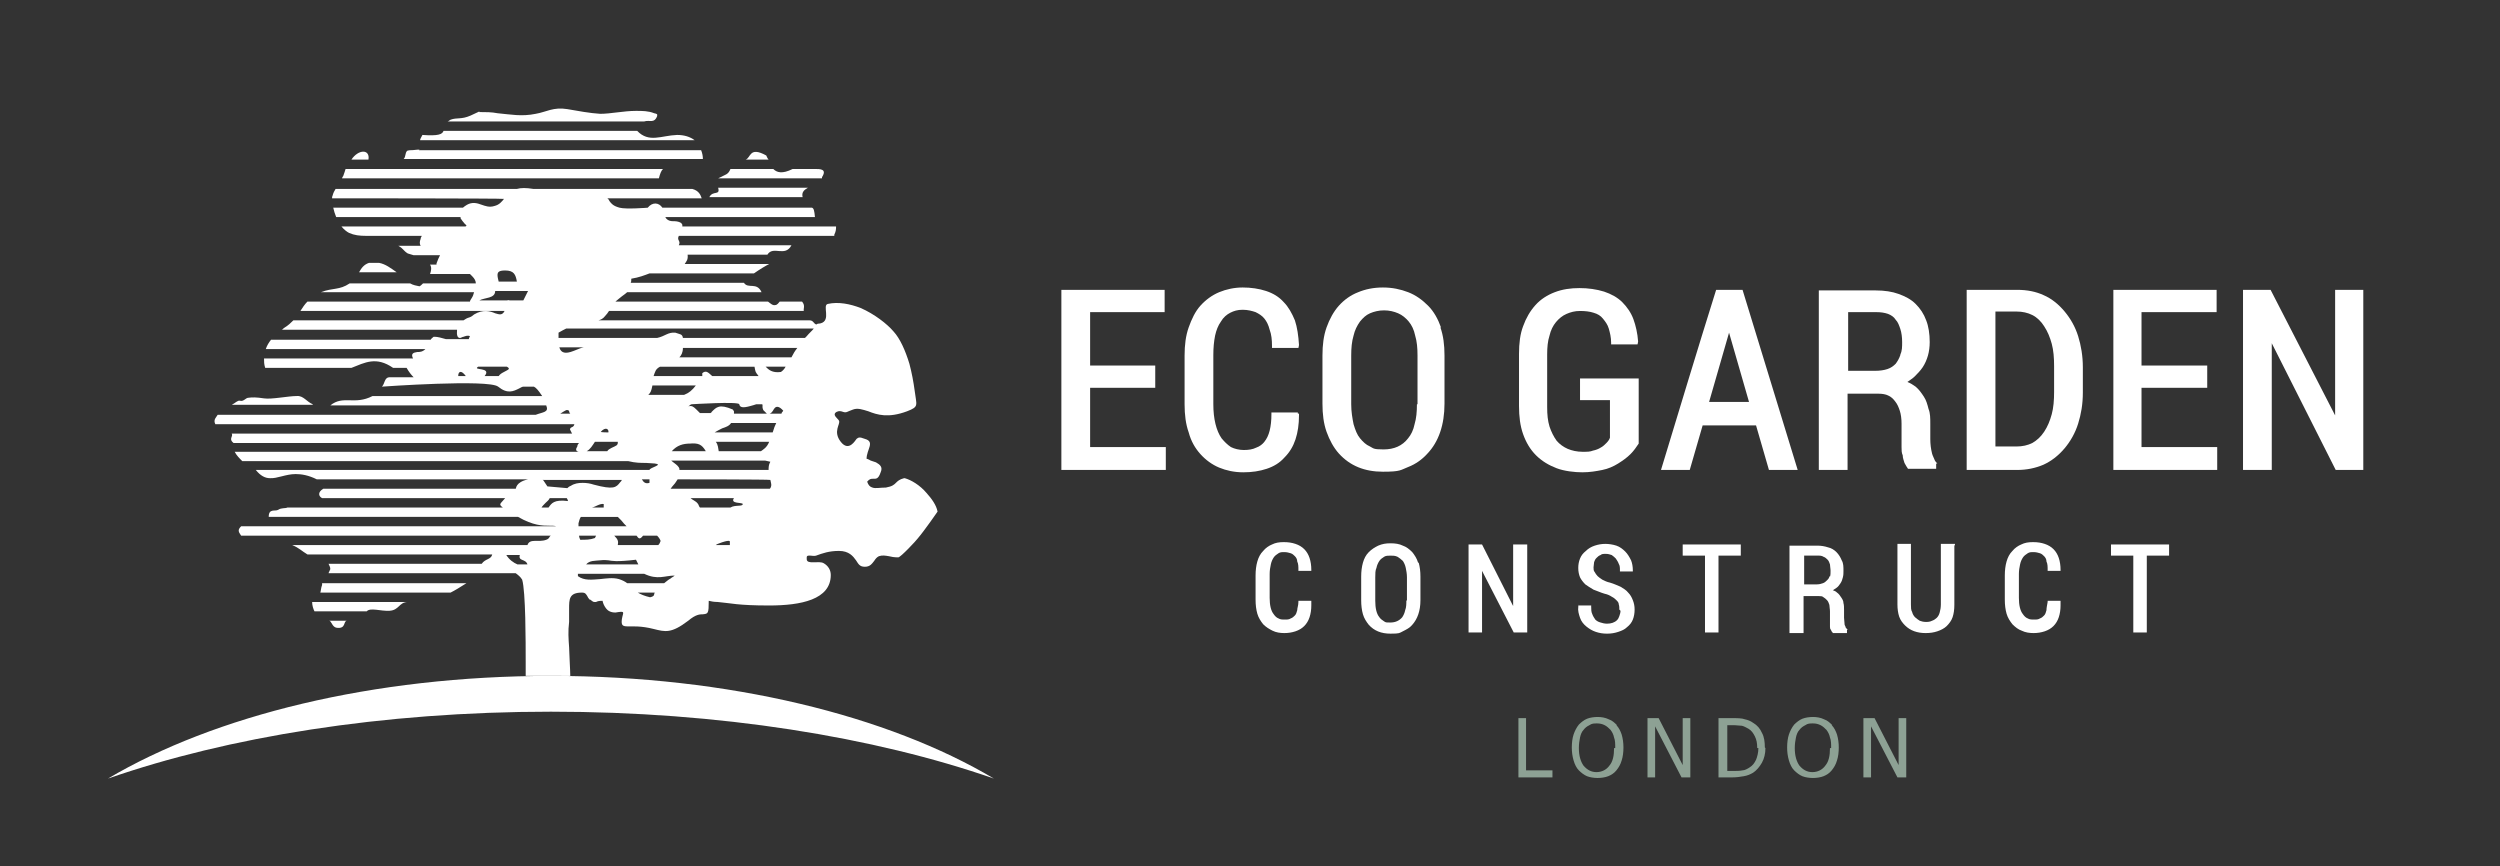 <svg viewBox="0 0 426.1 147.6" xmlns="http://www.w3.org/2000/svg"><rect x="0" y="0" width="426.1" height="147.6" fill="#333333" stroke="none"/><path d="m0 0h425.4v146.8h-425.4z" fill="none"/><g fill="#fff" fill-rule="evenodd"><path d="m122.5 76.9h7.2c.4-.3 1-.6 1.4-1.6h-9.1c.4.5.4 1.1.5 1.6m-22.6 0h3.6c.3-.5 1.2-.7 1.6-1 .2-.2.2-.3.2-.6h-3.9c-.4.6-.8 1.3-1.4 1.6m-1.5 20.9v.4c1.1.8 2.4.6 3.8.5 1-.1 2.1-.3 3.2 0 .6.2 1 .4 1.4.7h6.3c.4-.3.7-.6 1.1-.8.2-.2.5-.3.7-.5-1.7 0-2.9.8-5.2-.3h-11.2zm10.2 3.2c.5.3 1.2.6 2.1.8.9-.2.6-.5.8-.8zm.1-4.8-.4-.8c-3.4.4-4.1.2-4.7.1-.3 0-.6-.1-1.4 0-.9.1-1.8 0-2.4.7zm15.6-3.3v-.6s0 0 0 0c0-.1-.2-.3-1.8.3-.3.1-.5.2-.6.3zm-34.8 22.3v-2.3c0-3.5 0-12.1-.6-14.1-.3-.5-.7-.8-1.1-1.1h-31.9c0-.1.2-.4.3-.7 0-.4-.2-.6-.3-.9h26.1c.6-.9 1.6-.7 1.8-1.6h-31.5c-1-.6-1.4-1.1-2.6-1.6h36 4.1c.4-1.2 1.9-.4 3.2-.9.6-.2.5-.6.8-.7h-52.8c-.5-.7-.6-1 0-1.6h53.7c-.3-.1-.7-.1-1.2-.1-1.1 0-2.7 0-5.3-1.5h-42.5c0-1.5 1.1-.9 1.6-1.2.6-.4 1.2-.2 1.6-.4h36.7c-.8-.6-.4-.6.4-1.6h-31.2c-.6-.3-.8-1 .2-1.6h32.8c.1 0-.1-1.1 2.1-1.6h-20.2s-15.8 0-15.8 0c-1.4-.7-2.6-.9-3.6-.9-1.7 0-3.2.8-4.4.7-.8 0-1.6-.4-2.4-1.4h67.1c0-.4 2.5-.9.9-1.1-.5 0-1-.1-1.5-.1-.9 0-1.8 0-3-.3h-65.8c-.5-.5-1-1-1.3-1.6h58.6c-.4-.1-.4-.3-.4-.4 0-.2.1-.3.2-.5 0-.2.1-.4.3-.6h-58.9c-.9-.7 0-1.1-.3-1.6h58c-.3-.7-.5-.7-.2-1 .1-.1.5-.1.6-.6h-61.2c-.4-.8.2-1.2.4-1.6h54.2c1.3-.5 2.3-.4 1.8-1.6h-36.8c2.2-1.8 4.1 0 7.2-1.6h28.9s-.1-.2-.2-.3c-.4-.6-.8-1.1-1.2-1.3h-1.8c-.2 0-.5.2-.7.3-1 .5-2 1-3.6-.3s-19.8 0-19.8 0c.5-.5.4-1.5 1.2-1.6h4.2c-.4-.4-.8-.9-1.2-1.6h-2.3c-2.9-2-4.8-.9-7.1 0h-14.7c-.2-.6-.2-1.1-.2-1.6h25.4c-.4-.8 0-1 .7-1.1.4 0 .9 0 1.4-.5h-27.2c.2-.6.5-1.1.9-1.6h27.2c.1-.2.3-.3.5-.5h.2c.5 0 1.2.2 1.9.4h.2 3.7c0-.1.1-.3.2-.5-.4-.2-.8 0-1.1.1-.2 0-.4.2-.6.2-.4 0-.6-.4-.5-1.4h-29.9c.1 0 .3-.2.4-.3.7-.4 1.2-.9 1.6-1.3h29c.3-.2.6-.4 1-.5.3-.1.6-.3.8-.5 1.5-.9 2.7-.6 3.6-.2.7.2 1.2.4 1.6-.4h-34.8c.4-.6.7-1.1 1.2-1.6h27.7c0-.2.2-.4.3-.6.2-.3.3-.6.4-1h-26.1c2.1-.8 3.1-.3 4.9-1.5h.1 10.2c.5.3 1.1.4 1.6.5.2-.1.4-.3.6-.5h9c0-.4-.2-.8-.6-1.2-.1-.1-.3-.3-.4-.4h-6.8c.2-.6.3-1.1 0-1.6h1.1v-.2c.2-.6.4-1 .6-1.4h-4.5c-.1 0-.9-.3-1-.3-.8-.5-.7-.8-1.6-1.3h3.8c-.2-.3-.2-.7 0-1.2 0-.2.1-.3.2-.5h-9.5c-1.1 0-2-.1-2.9-.5-.4-.2-.9-.6-1.3-1.1h14.9s0 0 0 0h6.2s.1 0 .2-.1c0-.2-.3-.3-.4-.5-.2-.2-.4-.5-.6-.8 0 0 0-.1 0-.2h-21.2c-.2-.5-.4-1.1-.5-1.6h22.1c.2-.2.4-.3.7-.5.9-.5 1.7-.3 2.5 0 .6.2 1.3.5 2.2.2.8-.2 1.2-.7 1.6-1.2 0-.1-29.3-.1-29.3-.1 0-.2 0-.3.1-.5.1-.4.3-.8.5-1.1h30.9c.7-.2 1.6-.2 2.8 0h27.1c1.1.3 1.4 1 1.6 1.6h-16.1c.2.1.3.3.4.5.3.4.6.8 1.7 1.1s4.8 0 4.8 0c.8-1 1.9-.9 2.5 0h25.5c.3.1.4.5.5 1.6h-25.5s.1.2.2.3c.3.3.7.4 1.1.4s.9 0 1.4.3l.2.3v.3h26.2c0 .4 0 .8-.3 1.4v.2h-26.5c-.4.8.4.8 0 1.6h19.2c-1.1 2.1-3.1 0-4.1 1.6h-13.6c.1.9-.2 1.1-.5 1.6h14.4c-.6.3-1.6.9-2.6 1.6h-17.8c-.8.3-1.8.7-3.1.9 0 .3 0 .5-.1.7h19.3c.7 1.1 2.2-.2 3 1.6h-22.9c-.2.2-.5.4-.9.7l-.5.4c-.2.2-.4.3-.6.5h26c.4.3.8.7 1.2.6.4 0 .6-.4.8-.6h3.8c.6.7.2 1.2.3 1.6h-33.2c-.2.3-.4.6-.7.9-.3.4-.7.6-1.1.7h36c.7 0 .7.7 1.2.7.1-.2.4-.1.7-.2 1.8-.5.2-3.1 1.2-3.3 1.8-.4 3.8 0 5.6.7 2.3 1 4.5 2.7 5.6 4 1.1 1.2 2 3.2 2.7 5.5.4 1.5.7 3.1.9 4.6.3 2.5.8 2.7-1.3 3.5-3.2 1.2-5.1.6-6.6 0-1-.3-1.8-.6-2.6-.3-.5.2-.8.3-1 .4-.6.3-1-.4-1.8 0-.9.5.3 1.2.4 1.5.3.6-1.1 1.8.3 3.6s2.5-.3 2.7-.5c.3-.2.4-.4 1.4 0 1.8.5.3 1.8.3 3.4.2 0 .5.2.7.3.3.1.6.2.9.3.7.4 1.2.8.8 1.7-.4 1.2-.8 1.1-1.3 1.1-.3 0-.6 0-1 .5.2.6.5.9.9 1 .5.2 1.3 0 2.3 0 1.1-.2 1.4-.5 1.7-.8s.6-.6 1.4-.8h.1c1.1.3 2.6 1.2 3.7 2.5.9 1 1.7 2.1 1.9 3.2 0 0-2.2 3.2-3.4 4.6-.2.3-2.9 3.2-3.3 3.2-.7 0-1.2-.1-1.6-.2-.6-.1-1.1-.2-1.7 0-.4.2-.6.5-.8.8-.4.5-.7 1-1.6 1s-1.1-.5-1.5-1.1c-.5-.7-1.2-1.6-2.9-1.6s-2.8.4-3.9.8c-.5.2-1.6-.3-1.6.3v.3c0 1 2.1.2 2.9.7.7.4 1.2 1.1 1.2 2 0 4.2-5.1 5.2-10.5 5.2s-6.5-.4-8.8-.6c-.6 0-1.1-.1-1.5-.2 0 2.2-.1 2.2-1 2.3-.5 0-1.2 0-2.5 1.1-2.9 2.2-3.9 1.9-5.9 1.4-4.3-1.1-5.7.5-5.4-1.7.2-1.2.7-1.4-1.1-1.1-.8 0-1.3-.3-1.6-.7s-.5-.8-.6-1.3c-.7 0-.9.1-1.1.2-.1 0-.2 0-.3 0-.2 0-.3-.1-.7-.4h-.1c-.2-.2-.3-.4-.4-.6-.2-.3-.3-.6-.9-.6-2.2 0-2.2 1.1-2.2 2.8v2.2c-.2 1.6-.1 2.9 0 4.3 0 .8.2 3.9.2 4.9m1.4-26v.5h8.2c-.3-.3-.6-.6-.9-1-.2-.2-.4-.4-.6-.6h-6.3c-.2.3-.3.7-.4 1.1m.1 2.1c0 .2.1.5.2.7 1 0 1.7 0 2.5-.3l.2-.4h-3zm6 0c.7.7.7 1 .6 1.6h6.9c.2-.2.3-.4.4-.7-.1-.3-.3-.6-.6-.9h-2.4c-.6.8-.8.4-1.1 0zm-1.8-4.8v-.6c-.7-.1-1.4.5-2 .6h2.1zm-5.7-16c-.3-.2 0-.7-.7-.6 0 0-.9.5-1 .6zm-12.2-6.4c.2-.3.5-.5.9-.7.7-.4 1.2-.5.5-.9h-4.9c-1.1.7 2.4 0 1.1 1.6zm-5.6 0c-.8-1.1-1.3-.8-1.3 0zm7.1-12.9c0-.1.4 0 .4 0h2.3l.8-1.6s-5.6 0-5.6 0c0 1.3-1.8 1.1-2.7 1.6zm1.6-3.2c-.2-1.2-.5-1.9-2-1.9-1.1 0-1.3.3-1.3.8 0 .3.1.7.2 1.1h3zm8.4 8c-.4.2-.8.4-1.3.7v.3.6h16.8c1.4-.3 1.8-1 3.1-.9.8.3 1.2.2 1.3.9h20.8l.3-.3c.4-.5.9-.9 1.2-1.3h-42.3zm-1.1 3.3s0 0 0 .1c.3.7.9 1 2.4.4 1-.4 1.2-.5 1.7-.6h-4.2zm21 0c0 .8-.3 1.3-.6 1.6h19.1c.3-.6.6-1.1 1-1.6zm-3.9 3.2c-.4.2-.7.5-.8.8-.1.2-.2.5-.3.8h8.3c0-.2 0-.4 0-.5.7-.6 1.1 0 1.7.5h7.9c-.6-.8-.5-.6-.7-1.6h-16.2zm-1.3 3.2c-.2 1-.3 1.2-.7 1.6h6.1c.8-.3 1.4-.8 2-1.6h-7.5zm19.3-3.2c.5.5 1.1 1.1 2.6.9.3-.2.6-.5.8-.9zm-26.8 11.2c.1-.6-.5-1-1.3-.1 0 .1 1.3.1 1.3.1zm14 1.9c-1.3 0-2.3.3-3.2 1.3h5.8c-.7-1.2-1.3-1.4-2.7-1.3m14.1-1.9c.2-.7.4-1.2.6-1.6h-7.7c-.3.5-.9.7-1.5.9-.4.2-.8.4-1.3.7h9.8zm1.5-3.2c0-.2.2-.3.3-.5-.7-.8-1.2-.8-1.5-.4-.2.2-.3.7-.8.9zm-2.5 0-.6-.6c-.3-.7 0-.8-.2-1h-1c-.3.1-.6.2-1 .3-1.4.4-1.8.2-1.9-.3s-8.1 0-8.1 0c-.2 0-.3.2-.5.3s.2 0 .2 0c.3 0 .5 0 1.1.6l.6.6h1.8s.2-.1.2-.2c.8-.8 1.3-1.4 3.6-.4l.2.3v.4zm-16.3 8c.2.2.4.3.5.4.4.3.8.6.9 1v.2h15.2c0-.4 0-.9.3-1.4l-.9-.2zm1.1 3.2c-.3.5-.6.9-.9 1.2-.1.1-.2.3-.3.4h16.9s0 0 .1-.1c.3-.5.1-.9 0-1.4 0-.1-15.8-.1-15.8-.1zm2.2 3.2c.3.3.9.5 1.2.9.2.2.2.5.4.7h5.2c.8-.5 2.1-.1 2.1-.6-.1-.3-2.2 0-1.5-1h-7.3zm-25.2-3.2s.1.2.2.3c.2.3.4.6.6.9l3.4.3c.1-.1.3-.3.6-.4.6-.4 1.3-.5 2-.5s1.3.1 1.9.3c3.4.9 3.8.5 4.5-.4.1-.1.2-.2.3-.4h-13.4zm16.9 0c.3.5.6.8 1.3.6v-.6h-1.4zm-15.7 3.2c-.2.4-.4.5-.7.8-.2.2-.6.6-.7.8h1.2c.5-.7.9-1.4 3.3-1.1 0-.2-.1-.3-.2-.5h-3.1zm-7.4 9.7c.5.8 1.2 1.3 1.9 1.6h1.7c-.3-1-1.6-.5-1.3-1.6h-2.4zm-10.8-72.3h33.1c2 2.1 4.1.8 6.8.7 1.2 0 2.2.3 3 .9h-46.8c0-.2.2-.5.4-.9 2.7.2 3.4-.1 3.6-.7m-20.7 77.1v.3c-.2.5-.2 1-.3 1.3h22.2c.8-.4 1.6-.9 2.7-1.6zm-1.6-30.5c-1-.4-1.6-1.5-2.7-1.4-1.5 0-4.3.6-5.6.4s-2-.2-2.7-.1c-.4 0-.8.7-1.4.5-.4-.1-.8.4-1.4.7h13.8zm2.8 36.9c.4 0 .5 1.1 1.3 1.2 1.6.2 1.1-1.1 1.7-1.2zm2.8-77h7 .3 46.8c-.3.3-.5.8-.7 1.6h-54c0-.1.1-.3.2-.4.2-.5.3-.9.4-1.2m65.5 0h7.4c.6.6 1.5.9 3.3 0h3.8c.9 0 2.1 0 1.2 1.4v.2h-17.7c1.3-.7 1.7-.6 2.1-1.6m-42.8-9.7c1.1 0 2.1 0 3.1.2 2.2.2 4.1.6 6.5.1 1.8-.3 3-1.2 5.4-.8 1.7.3 3.9.7 5.6.8 1.8 0 4-.5 6.1-.5 1.1 0 2.1 0 3.1.4.4.1.6.1.5.5-.5 1.3-1.3.6-2.2.9h-33.5c.1 0 .3-.2.5-.3 1.1-.4 1.8 0 3.4-.7.5-.2 1-.5 1.5-.7m-18.6 25.8h-.2c-.9.3-1.3.9-1.7 1.6h6.4c-1-.7-1.9-1.4-3-1.6zm59.3-12.8c.4 1.4-.9.4-1.5 1.6h15.9c-.2-.8.2-1.2.9-1.6zm-69.2 70.6c0 .6.2 1.2.4 1.6h8.9c.6-.7 2.4 0 3.9-.1 1.6-.1 1.6-1.4 3-1.5h-16.3zm18.2-77h48.1c.2.5.3 1 .3 1.5h-.1-50.9c.4-.4.2-1 .6-1.4 0 0 .3-.1.6-.1.6 0 .9-.1 1.5-.1m59.4 1.7h-3.8c.9-.3.6-2.3 3.5-.7.1.2.2.5.4.7m-68.1 0h-3c1.2-1.8 3.2-1.8 2.9 0"/><path d="m93.9 121.3c28.7 0 55.1 4.3 75.5 11.4-18-10.7-45.1-17.5-75.5-17.5s-57.4 6.8-75.5 17.5c20.4-7.1 46.7-11.4 75.5-11.4"/><path d="m185.8 66.1v10.1h12.9v3.9h-17.8v-30.7h17.6v3.8h-12.7v9.1h11.1v3.8h-.3z"/><path d="m221.4 70.5v.3c0 1.5-.2 2.9-.6 4.1s-1 2.2-1.9 3.1c-.8.9-1.8 1.5-3 1.9s-2.5.6-4 .6-2.9-.3-4.1-.8-2.3-1.3-3.2-2.3-1.6-2.2-2-3.7c-.5-1.4-.7-3-.7-4.8v-8.3c0-1.8.2-3.4.7-4.8s1.1-2.7 2-3.7 2-1.8 3.2-2.3 2.6-.8 4-.8 2.8.2 4 .6 2.2 1 3 1.9c.8.8 1.4 1.9 1.9 3.1.4 1.2.6 2.6.7 4.2 0 .1-.1.5-.1.5h-4.5v-.3c0-1.1-.1-2-.4-2.8-.2-.8-.5-1.4-.9-1.9s-.9-.8-1.5-1.1c-.6-.2-1.3-.4-2.2-.4s-1.5.2-2.1.5-1.2.8-1.6 1.5c-.5.7-.8 1.5-1 2.4-.2 1-.3 2.1-.3 3.3v8.4c0 2.5.5 4.5 1.4 5.8.5.6 1 1.1 1.6 1.5.6.3 1.4.5 2.2.5s1.5-.1 2.1-.4c.6-.2 1.1-.6 1.4-1 .4-.5.7-1.1.9-1.9s.3-1.7.3-2.8v-.3h4.5v.2z"/><path d="m245.6 55.8c-.5-1.4-1.2-2.7-2.2-3.7s-2.1-1.8-3.4-2.3-2.7-.8-4.3-.8-3 .3-4.2.8c-1.3.5-2.4 1.3-3.3 2.3s-1.6 2.3-2.1 3.7-.7 3-.7 4.8v8.2c0 1.8.2 3.4.7 4.8s1.2 2.7 2.1 3.7c1.9 2.1 4.4 3.1 7.5 3.1s3-.3 4.3-.8 2.4-1.3 3.3-2.3c1.9-2 2.9-4.9 2.9-8.5v-8.2c0-1.8-.2-3.4-.7-4.8m-4 13.1c0 1.3-.1 2.4-.4 3.4-.2 1-.6 1.8-1.1 2.4-1 1.3-2.4 1.9-4.2 1.9s-1.7-.2-2.3-.5c-.7-.3-1.2-.8-1.7-1.4s-.8-1.4-1.1-2.4c-.2-1-.4-2.1-.4-3.4v-8.3c0-1.3.1-2.4.4-3.4.2-.9.6-1.7 1.1-2.4.5-.6 1-1.1 1.7-1.4s1.5-.5 2.4-.5 1.7.2 2.4.5 1.3.8 1.8 1.4.9 1.4 1.1 2.4c.3 1 .4 2.1.4 3.4v8.3z"/><path d="m279.3 75.6c-.4.6-.8 1.2-1.4 1.8s-1.3 1.1-2.1 1.6-1.7.9-2.7 1.1-2.1.4-3.4.4-3.1-.2-4.4-.7-2.5-1.2-3.5-2.2-1.7-2.2-2.2-3.6-.7-3-.7-4.8v-8.9c0-1.8.2-3.4.7-4.7.5-1.4 1.2-2.6 2.1-3.6s2-1.7 3.3-2.2 2.7-.7 4.2-.7 2.9.2 4.2.6c1.2.4 2.3 1 3.1 1.8s1.5 1.8 1.9 2.9.7 2.4.8 3.8c0 .1-.1.5-.1.5h-4.5v-.3c0-.9-.2-1.7-.4-2.4s-.6-1.2-1-1.7-.9-.8-1.6-1c-.6-.2-1.4-.3-2.3-.3s-1.6.2-2.3.5-1.3.8-1.8 1.4-.9 1.4-1.1 2.3c-.3.9-.4 2-.4 3.2v9c0 1.3.1 2.3.4 3.3.3.9.7 1.7 1.2 2.4.5.6 1.2 1.1 1.9 1.4s1.6.5 2.5.5 1.3 0 1.8-.2c.5-.1 1-.3 1.3-.5.4-.2.7-.5 1-.8s.5-.6.6-.9v-6.4h-5.1v-3.7h10v11.4z"/><path d="m297 49.4h-4.5c-3.2 10.2-6.3 20.5-9.4 30.7h4.9l2.2-7.6h9.1l2.2 7.6h4.9zm-5.7 19.1 3.4-11.8 3.4 11.8z"/><path d="m330.2 79c-.2-.2-.4-.4-.5-.7s-.3-.6-.4-1c-.2-.8-.3-1.6-.3-2.5v-2.6c0-.9 0-1.8-.3-2.5-.2-.8-.4-1.5-.8-2.1s-.8-1.2-1.4-1.7c-.4-.3-.9-.6-1.4-.8.4-.3.9-.6 1.2-.9.5-.5 1-1 1.4-1.6s.7-1.3.9-2 .3-1.5.3-2.3c0-1.4-.2-2.7-.6-3.7-.4-1.1-1-2-1.8-2.8s-1.8-1.3-2.9-1.7-2.4-.6-3.9-.6h-9.7v30.6h4.9v-13h5.3c.6 0 1.2.1 1.6.3.5.2.9.6 1.2 1 .4.5.6 1 .8 1.6s.3 1.4.3 2.2v2.5 1.5c0 .5 0 1 .2 1.4 0 .5.2.9.3 1.3.2.4.4.7.6 1h.2 4.6v-.9zm-6.3-18.5c-.2.6-.5 1.1-.8 1.5-.4.4-.8.7-1.4.9s-1.3.3-2.1.3h-4.6v-10h4.8c.8 0 1.4.1 2 .3.5.2 1 .5 1.3 1 .4.4.6 1 .8 1.6s.3 1.4.3 2.2 0 1.5-.3 2.1"/><path d="m354.2 57.3c-.5-1.6-1.3-3-2.3-4.2s-2.2-2.2-3.6-2.8c-1.3-.6-2.8-.9-4.5-.9h-8.6v30.7h8.6c1.6 0 3.1-.3 4.5-.9 1.3-.6 2.5-1.5 3.6-2.8 1-1.2 1.8-2.6 2.3-4.2s.8-3.3.8-5.3v-4.3c0-1.9-.3-3.7-.8-5.3m-4.1 9.5c0 1.4-.1 2.7-.4 3.8s-.7 2.1-1.3 3-1.3 1.5-2 1.9c-.8.4-1.7.6-2.7.6h-3.6v-23h3.6c1 0 1.9.2 2.7.6s1.5 1.1 2 1.9c.6.9 1 1.9 1.3 3s.4 2.4.4 3.8v4.3z"/><path d="m375.8 66.1h-10.8v10.1h12.9v3.9h-17.7v-30.7h17.6v3.8h-12.8v9.1h11.2v3.8z"/><path d="m402.5 80.1h-4.4l-10.9-21.6v21.6h-4.9v-30.7h4.7l11 21.4v-21.4h4.8v30.7z"/><path d="m223.5 103.1v.1c0 .7-.1 1.4-.3 2s-.5 1.1-.9 1.5-.9.7-1.5.9-1.2.3-1.9.3-1.4-.1-2-.4-1.1-.6-1.6-1.1c-.4-.5-.8-1.1-1-1.8s-.3-1.5-.3-2.4v-4.1c0-.9.1-1.7.3-2.4s.5-1.3 1-1.8c.4-.5 1-.9 1.5-1.1.6-.3 1.2-.4 2-.4s1.4.1 2 .3 1.1.5 1.5.9.7.9.9 1.5.3 1.3.3 2v.2h-2.2v-.2c0-.5 0-1-.2-1.4 0-.4-.2-.7-.4-.9s-.4-.4-.7-.5-.7-.2-1.1-.2-.7 0-1 .2-.6.4-.8.7-.4.7-.5 1.2-.2 1-.2 1.6v4.1c0 1.2.2 2.2.7 2.8.2.3.5.6.8.7.3.2.7.2 1.1.2s.7 0 1-.2c.3-.1.5-.3.7-.5s.3-.5.4-.9c0-.4.2-.8.2-1.4v-.2h2.2z"/><path d="m241.7 95.9c-.2-.7-.6-1.3-1-1.8-.5-.5-1-.9-1.6-1.1-.6-.3-1.3-.4-2.1-.4s-1.4.1-2.1.4c-.6.3-1.1.6-1.6 1.1s-.8 1.1-1 1.8-.3 1.5-.3 2.4v4c0 .9.1 1.7.3 2.4s.6 1.3 1 1.8c.9 1 2.1 1.5 3.7 1.5s1.5-.1 2.1-.4 1.2-.6 1.6-1.1c.9-1 1.4-2.4 1.4-4.2v-4c0-.9-.1-1.7-.3-2.4m-2.1 6.4c0 .6 0 1.2-.2 1.7-.1.5-.3.9-.5 1.2-.5.6-1.2.9-2 .9s-.8 0-1.1-.2-.6-.4-.8-.7c-.5-.6-.7-1.6-.7-2.8v-4c0-.6 0-1.2.2-1.6.1-.5.3-.9.5-1.2s.5-.5.8-.7.7-.2 1.1-.2.8 0 1.2.2c.3.2.6.4.9.7.2.3.4.7.5 1.2s.2 1 .2 1.6v4z"/><path d="m260.1 107.8h-2.1l-5.4-10.5v10.5h-2.3v-15h2.3l5.3 10.5v-10.5h2.4v15z"/><path d="m276 103.9c0-.3 0-.6-.1-.9 0-.3-.2-.5-.4-.7s-.4-.4-.8-.6c-.3-.2-.7-.4-1.2-.5-.7-.2-1.3-.5-1.9-.7-.5-.3-1-.6-1.4-.9-.4-.4-.7-.8-.9-1.2-.2-.5-.3-1-.3-1.6s.1-1.1.3-1.6.5-.9 1-1.3c.4-.4.9-.7 1.5-.9s1.2-.3 1.8-.3 1.3.1 1.9.3 1.1.6 1.5 1 .7.9 1 1.5c.2.5.3 1.1.3 1.7v.2h-2.2v-.2c0-.4 0-.8-.2-1.1-.1-.3-.3-.6-.5-.9-.2-.2-.4-.4-.7-.6-.3-.1-.6-.2-1-.2s-.7 0-.9.2c-.3.1-.5.3-.7.5s-.3.4-.4.7c0 .3-.1.6-.1.9s0 .6.2.8c.1.2.3.5.5.7s.5.4.8.6c.4.2.8.4 1.3.5.7.2 1.3.5 1.8.7.5.3 1 .6 1.3 1 .4.4.6.8.8 1.3s.3 1 .3 1.6-.1 1.2-.3 1.7-.5.9-1 1.3c-.4.4-.9.6-1.5.8s-1.2.3-1.9.3-1.3-.1-1.9-.3-1.1-.5-1.6-.9-.9-.9-1.1-1.5-.4-1.2-.3-1.9 0-.2 0-.2h2.2v.2c0 .5 0 .9.2 1.3.1.3.3.6.5.9.2.2.5.4.9.5.3.1.7.2 1.1.2.7 0 1.3-.2 1.7-.6.2-.2.3-.4.4-.7s.2-.6.2-.9"/><path d="m296.5 94.7h-3.6v13.1h-2.3v-13.1h-3.8v-1.9h9.9v1.9z"/><path d="m314.9 107.3s-.2-.2-.3-.3c0-.1-.1-.3-.2-.5 0-.4-.1-.8-.1-1.2v-1.3c0-.4 0-.9-.1-1.2 0-.4-.2-.7-.4-1s-.4-.6-.7-.8c-.2-.2-.4-.3-.7-.4.2-.1.4-.3.6-.4.3-.2.5-.5.7-.8s.3-.6.4-1 .1-.7.1-1.1c0-.7 0-1.3-.3-1.8-.2-.5-.5-1-.9-1.4s-.9-.7-1.4-.8c-.6-.2-1.2-.3-1.9-.3h-4.7v14.9h2.4v-6.3h2.6c.3 0 .6 0 .8.2.2.1.4.3.6.5s.3.5.4.8c0 .3.1.7.1 1.1v1.2.7.7c0 .2 0 .4.2.6 0 .2.2.3.3.5h.1s2.3 0 2.3 0v-.5zm-3.1-9.1c0 .3-.2.5-.4.7s-.4.4-.7.5-.6.2-1 .2h-2.2v-4.9h2.3c.4 0 .7 0 1 .2.3.1.5.3.7.5s.3.5.4.8c0 .3.1.7.1 1.1s0 .7-.1 1"/><path d="m333.1 93v10.1c0 .8-.1 1.5-.3 2.1s-.6 1.1-1 1.5-1 .7-1.6.9-1.2.3-2 .3c-1.4 0-2.6-.4-3.5-1.3-.4-.4-.8-.9-1-1.5s-.3-1.3-.3-2.1v-10.3h2.3v10.3c0 .5 0 1 .2 1.3.1.4.3.7.5.9s.5.4.8.6c.3.1.6.2 1 .2s.7 0 1.1-.2c.3-.1.6-.3.8-.5s.4-.5.5-.9.2-.8.2-1.4v-10.3h2.4v.2z"/><path d="m351.2 103.1v.1c0 .7-.1 1.4-.3 2s-.5 1.1-.9 1.5-.9.7-1.5.9-1.2.3-1.9.3-1.4-.1-2-.4c-.6-.2-1.1-.6-1.6-1.1-.4-.5-.8-1.1-1-1.8s-.3-1.5-.3-2.4v-4.1c0-.9.1-1.7.3-2.4s.5-1.3 1-1.8c.4-.5 1-.9 1.5-1.1.6-.3 1.2-.4 2-.4s1.4.1 2 .3 1.1.5 1.5.9.7.9.9 1.5.3 1.3.3 2v.2h-2.2v-.2c0-.5 0-1-.2-1.4 0-.4-.2-.7-.4-.9s-.4-.4-.7-.5-.7-.2-1.1-.2-.7 0-1 .2-.6.4-.8.7-.4.7-.5 1.2-.2 1-.2 1.6v4.1c0 1.2.2 2.2.7 2.8.2.3.5.6.8.7.3.2.7.2 1.1.2s.7 0 1-.2c.3-.1.5-.3.7-.5s.3-.5.4-.9c0-.4.1-.8.2-1.4v-.2h2.2z"/><path d="m369.5 94.7h-3.6v13.1h-2.3v-13.1h-3.8v-1.9h9.9v1.9z"/></g><path d="m264.6 132.5h-5.8v-10.1h1.3v8.9h4.5z" fill="#8da194"/><path d="m275.5 123.6c.4.4.7 1 .9 1.6.2.7.3 1.4.3 2.2s-.1 1.6-.3 2.2c-.2.7-.5 1.2-.9 1.7s-.9.8-1.4 1-1.2.3-1.8.3-1.3-.1-1.8-.3-1-.6-1.4-1-.7-1-.9-1.7-.3-1.4-.3-2.2.1-1.6.3-2.2.5-1.2.9-1.7c.4-.4.9-.8 1.4-1s1.2-.3 1.8-.3 1.3.1 1.9.4c.6.2 1 .6 1.4 1zm-.2 3.9c0-.7 0-1.3-.2-1.8-.1-.5-.3-.9-.6-1.3-.3-.3-.6-.6-1-.8s-.8-.3-1.3-.3-.9 0-1.3.3c-.4.2-.7.4-1 .8-.3.3-.5.8-.6 1.3s-.2 1.1-.2 1.8c0 1.3.3 2.3.8 3 .6.7 1.3 1.1 2.2 1.1s1.7-.4 2.2-1.1c.6-.7.8-1.7.8-3z" fill="#8da194"/><path d="m288.1 132.5h-1.5l-4.5-8.7v8.7h-1.3v-10.1h1.9l4.1 8v-8h1.3z" fill="#8da194"/><path d="m300.9 127.5c0 .9-.2 1.8-.6 2.5s-.9 1.3-1.5 1.7c-.5.3-1 .5-1.6.6s-1.2.2-2 .2h-2.3v-10.1h2.3c.9 0 1.7 0 2.2.2.5.1 1 .3 1.4.6.7.4 1.2 1 1.5 1.7.4.7.5 1.6.5 2.5zm-1.4 0c0-.8-.1-1.4-.4-2s-.6-1-1.1-1.3c-.4-.2-.7-.4-1.1-.5-.4 0-.9-.1-1.5-.1h-1v7.8h1c.6 0 1.1 0 1.6-.1.4 0 .9-.3 1.2-.5.5-.3.8-.7 1.1-1.3.2-.5.4-1.2.4-2z" fill="#8da194"/><path d="m312.2 123.6c.4.4.7 1 .9 1.6.2.7.3 1.4.3 2.2s-.1 1.6-.3 2.2c-.2.7-.5 1.2-.9 1.7s-.9.8-1.4 1-1.2.3-1.8.3-1.3-.1-1.8-.3-1-.6-1.4-1-.7-1-.9-1.7-.3-1.4-.3-2.2.1-1.6.3-2.2.5-1.2.9-1.7c.4-.4.9-.8 1.4-1s1.2-.3 1.8-.3 1.3.1 1.9.4c.6.2 1 .6 1.4 1zm-.1 3.9c0-.7 0-1.3-.2-1.8-.1-.5-.3-.9-.6-1.3-.3-.3-.6-.6-1-.8s-.8-.3-1.3-.3-.9 0-1.3.3c-.4.2-.7.4-1 .8-.3.3-.5.8-.6 1.3s-.2 1.1-.2 1.8c0 1.3.3 2.3.8 3 .6.7 1.3 1.1 2.2 1.1s1.7-.4 2.2-1.1c.6-.7.8-1.7.8-3z" fill="#8da194"/><path d="m324.9 132.5h-1.5l-4.5-8.7v8.7h-1.3v-10.1h1.9l4.1 8v-8h1.3z" fill="#8da194"/></svg>